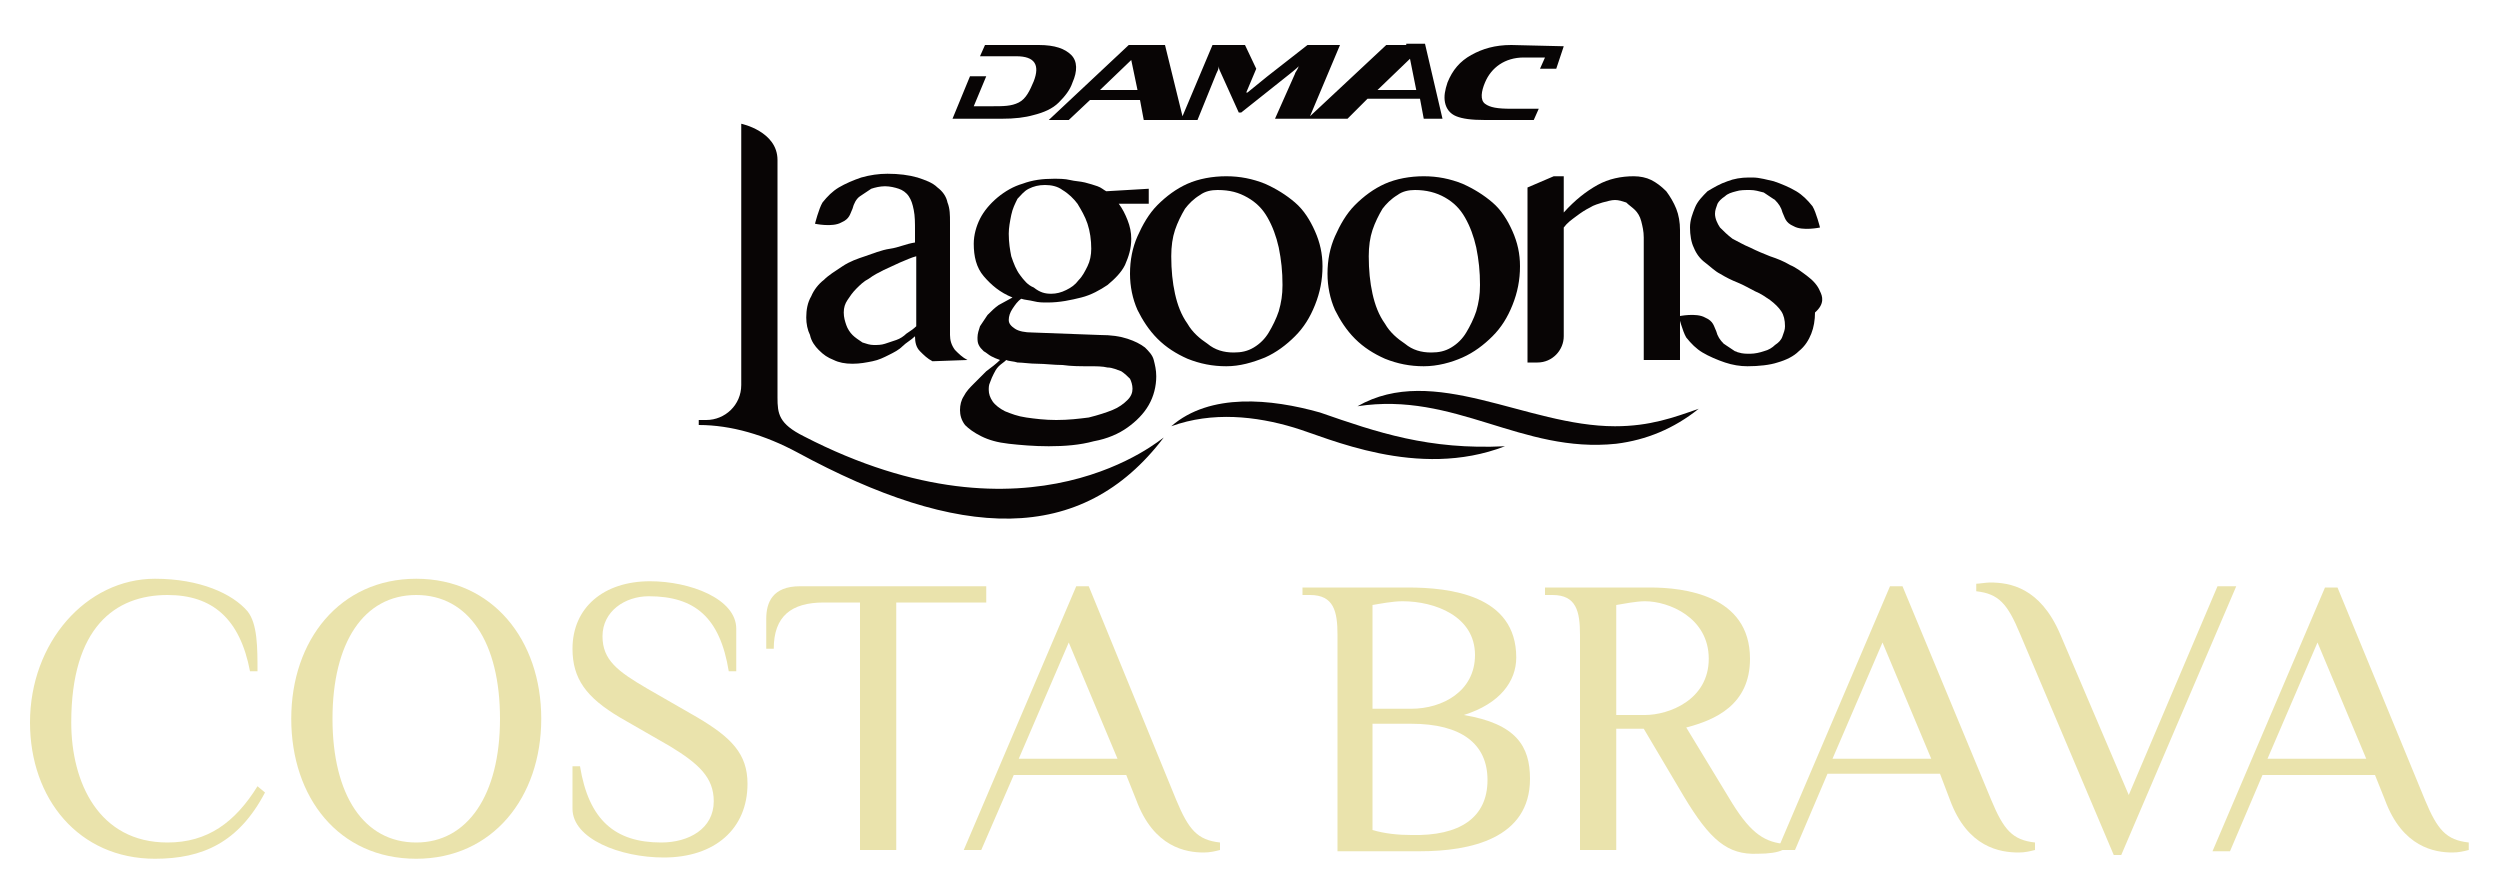 <?xml version="1.0" encoding="utf-8"?>
<!-- Generator: Adobe Illustrator 26.0.1, SVG Export Plug-In . SVG Version: 6.00 Build 0)  -->
<!DOCTYPE svg PUBLIC "-//W3C//DTD SVG 1.1//EN" "http://www.w3.org/Graphics/SVG/1.1/DTD/svg11.dtd">
<svg version="1.1" id="Layer_1" xmlns:x="http://ns.adobe.com/Extensibility/1.0/" xmlns:i="http://ns.adobe.com/AdobeIllustrator/10.0/" xmlns:graph="http://ns.adobe.com/Graphs/1.0/"
	 xmlns="http://www.w3.org/2000/svg" xmlns:xlink="http://www.w3.org/1999/xlink" x="0px" y="0px" viewBox="0 0 200 70"
	 style="enable-background:new 0 0 200 70;" xml:space="preserve">
<style type="text/css">
	.st0{fill:#080505;}
	.st1{fill:#F8AF41;}
	.st2{fill:#376278;}
	.st3{fill:#FFC663;}
	.st4{fill:#F6CE76;}
	.st5{fill:#0D98BB;}
	.st6{fill:#70B599;}
	.st7{fill:#EAE3AC;}
	.st8{fill:#91060D;}
	.st9{fill:#2D628C;}
	.st10{fill:#012944;}
	.st11{fill:#043754;}
	.st12{fill:#1D324D;}
	.st13{fill:#8C7449;}
	.st14{fill:#003756;}
	.st15{fill:#53B2D3;}
	.st16{fill:#082042;}
	.st17{fill:#055985;}
	.st18{fill:#A08C6A;}
	.st19{clip-path:url(#SVGID_00000136401448392287026580000003191627433848697488_);}
	.st20{filter:url(#Adobe_OpacityMaskFilter);}
	.st21{opacity:0.9;mask:url(#SVGID_00000044160127519395819750000010134482678070164878_);fill:#FFFFFF;}
	.st22{filter:url(#Adobe_OpacityMaskFilter_00000173878970995896793820000009853461632521341113_);}
	.st23{opacity:0.75;mask:url(#SVGID_00000086682010136979801460000005419372675084090793_);}
	.st24{filter:url(#Adobe_OpacityMaskFilter_00000003107428206631430300000009788145735805618833_);}
	.st25{mask:url(#SVGID_00000135677955622723463660000017746891210677798790_);fill:#FFFFFF;}
	.st26{filter:url(#Adobe_OpacityMaskFilter_00000021826791733117450590000017241621902146893236_);}
	.st27{opacity:0.75;mask:url(#SVGID_00000042706131930956664800000014213912745068951974_);}
	.st28{fill:none;stroke:#000000;stroke-width:1.2;}
	.st29{clip-path:url(#SVGID_00000008129132750473791780000013541613075610946434_);}
	.st30{fill:#1E2731;}
	.st31{fill:#777779;}
	
		.st32{clip-path:url(#SVGID_00000131369602101086383280000013986122000140784278_);fill:url(#SVGID_00000118367888489896580170000008853922209597858993_);}
</style>
<g>
	<g>
		<path class="st0" d="M84.7,8.2c0.5-0.5,0.9-1,1.1-1.6c0.4-0.9,0.4-1.7-0.1-2.2c-0.5-0.5-1.3-0.8-2.6-0.8h-4.3l-0.4,0.9h2.9
			c1.5,0,1.9,0.7,1.4,2c-0.3,0.7-0.6,1.4-1.2,1.7c-0.6,0.3-1.2,0.3-2.2,0.3l-1.4,0l1-2.4h-1.3l-1.4,3.4h3.9c1.1,0,1.9-0.1,2.6-0.3
			C83.5,9,84.2,8.7,84.7,8.2 M112.5,3.6L112.5,3.6l-1.6,0l-6.1,5.7l2.4-5.7h-2.6l-3.2,2.5l-1.6,1.3h-0.1l0.8-1.9l-0.9-1.9H97
			l-2.4,5.7l-1.4-5.7h-2.9l-6.4,6h1.6L87.2,8h4l0.3,1.6h4.3l1.5-3.7c0.1-0.2,0.2-0.4,0.2-0.6c0,0.2,0.1,0.4,0.2,0.6l1.4,3.1h0.2
			l3.9-3.1c0.1-0.1,0.4-0.3,0.7-0.6c-0.1,0.3-0.3,0.5-0.3,0.6L102,9.5h2.8v0h3l1.6-1.6h4.2l0.3,1.6h1.5l-1.4-6H112.5z M88,7.2
			l2.5-2.4L91,7.2H88z M110.2,7.2l2.6-2.5l0.5,2.5H110.2z M125.1,3.7L125.1,3.7l-4.2-0.1c-1.3,0-2.3,0.3-3.2,0.8
			c-0.9,0.5-1.5,1.2-1.9,2.2c-0.2,0.6-0.3,1.1-0.2,1.6c0.1,0.5,0.4,0.9,0.9,1.1c0.5,0.2,1.2,0.3,2.3,0.3h3.9l0.4-0.9h-2.2
			c-1.1,0-1.7-0.1-2.1-0.4c-0.4-0.3-0.3-1,0-1.7c0.5-1.2,1.6-2,3.1-2h1.7l-0.4,0.9h1.3L125.1,3.7L125.1,3.7L125.1,3.7z"/>
		<path class="st0" d="M74.6,28.9c-0.4-0.2-0.7-0.5-1-0.8c-0.3-0.3-0.4-0.7-0.4-1.2c-0.3,0.3-0.7,0.5-1,0.8
			c-0.3,0.3-0.7,0.5-1.1,0.7c-0.4,0.2-0.8,0.4-1.3,0.5c-0.5,0.1-1,0.2-1.6,0.2c-0.6,0-1.1-0.1-1.5-0.3c-0.5-0.2-0.8-0.4-1.2-0.8
			c-0.3-0.3-0.6-0.7-0.7-1.2c-0.2-0.4-0.3-0.9-0.3-1.4c0-0.6,0.1-1.2,0.4-1.7c0.2-0.5,0.6-1,1-1.3c0.4-0.4,0.9-0.7,1.5-1.1
			s1.2-0.6,1.8-0.8c0.6-0.2,1.3-0.5,2-0.6s1.3-0.4,2-0.5v-0.9c0-0.7,0-1.2-0.1-1.7c-0.1-0.5-0.2-0.8-0.4-1.1
			c-0.2-0.3-0.5-0.5-0.8-0.6c-0.3-0.1-0.7-0.2-1.1-0.2c-0.4,0-0.8,0.1-1.1,0.2c-0.3,0.2-0.6,0.4-0.9,0.6s-0.5,0.6-0.6,1
			c-0.2,0.4-0.2,0.8-0.9,1.1c-0.7,0.4-2.1,0.1-2.1,0.1s0.3-1.2,0.6-1.7c0.4-0.5,0.8-0.9,1.3-1.2c0.5-0.3,1.2-0.6,1.8-0.8
			c0.7-0.2,1.4-0.3,2.1-0.3c0.9,0,1.7,0.1,2.4,0.3c0.6,0.2,1.2,0.4,1.6,0.8c0.4,0.3,0.7,0.7,0.8,1.2c0.2,0.5,0.2,1,0.2,1.6v9
			c0,0.4,0.1,0.8,0.4,1.2c0.3,0.3,0.6,0.6,1,0.8L74.6,28.9L74.6,28.9L74.6,28.9z M73.3,20.5c-0.4,0.1-0.8,0.3-1.3,0.5
			c-0.4,0.2-0.9,0.4-1.3,0.6c-0.4,0.2-0.8,0.4-1.2,0.7c-0.4,0.2-0.7,0.5-1,0.8s-0.5,0.6-0.7,0.9s-0.3,0.6-0.3,1c0,0.4,0.1,0.7,0.2,1
			c0.1,0.3,0.3,0.6,0.5,0.8c0.2,0.2,0.5,0.4,0.8,0.6c0.3,0.1,0.6,0.2,0.9,0.2c0.3,0,0.6,0,0.9-0.1c0.3-0.1,0.6-0.2,0.9-0.3
			c0.3-0.1,0.6-0.3,0.8-0.5c0.3-0.2,0.6-0.4,0.8-0.6L73.3,20.5L73.3,20.5z"/>
		<path class="st0" d="M91.9,15.1v1.2h-2.4c0.3,0.4,0.5,0.8,0.7,1.3c0.2,0.5,0.3,1,0.3,1.5c0,0.8-0.2,1.4-0.5,2.1
			c-0.3,0.6-0.8,1.1-1.4,1.6c-0.6,0.4-1.3,0.8-2.1,1c-0.8,0.2-1.7,0.4-2.7,0.4c-0.4,0-0.7,0-1.1-0.1c-0.4-0.1-0.7-0.1-1-0.2
			c-0.3,0.2-0.5,0.5-0.7,0.8c-0.2,0.3-0.3,0.6-0.3,0.9c0,0.3,0.2,0.5,0.5,0.7s0.8,0.3,1.4,0.3l5.4,0.2c0.9,0,1.6,0.1,2.2,0.3
			c0.6,0.2,1,0.4,1.4,0.7c0.3,0.3,0.6,0.6,0.7,1c0.1,0.4,0.2,0.8,0.2,1.3c0,0.8-0.2,1.6-0.6,2.3c-0.4,0.7-1,1.3-1.7,1.8
			c-0.7,0.5-1.6,0.9-2.7,1.1c-1.1,0.3-2.3,0.4-3.6,0.4c-1.2,0-2.3-0.1-3.2-0.2c-0.9-0.1-1.6-0.3-2.2-0.6s-1-0.6-1.3-0.9
			c-0.3-0.4-0.4-0.8-0.4-1.2c0-0.4,0.1-0.8,0.3-1.1c0.2-0.4,0.5-0.7,0.8-1c0.3-0.3,0.7-0.7,1-1c0.4-0.3,0.8-0.6,1.1-0.9
			c-0.3-0.1-0.5-0.2-0.7-0.3c-0.2-0.1-0.4-0.3-0.6-0.4c-0.2-0.2-0.3-0.3-0.4-0.5c-0.1-0.2-0.1-0.4-0.1-0.6c0-0.3,0.1-0.6,0.2-0.9
			c0.2-0.3,0.4-0.6,0.6-0.9c0.3-0.3,0.6-0.6,0.9-0.8c0.4-0.2,0.7-0.4,1.1-0.6c-1-0.4-1.7-1-2.3-1.7c-0.6-0.7-0.8-1.6-0.8-2.6
			c0-0.7,0.2-1.4,0.5-2c0.3-0.6,0.8-1.2,1.4-1.7c0.6-0.5,1.3-0.9,2-1.1c0.8-0.3,1.6-0.4,2.5-0.4c0.4,0,0.9,0,1.3,0.1
			c0.4,0.1,0.8,0.1,1.2,0.2c0.4,0.1,0.7,0.2,1,0.3c0.3,0.1,0.5,0.3,0.7,0.4L91.9,15.1L91.9,15.1z M80.5,28.8
			c-0.2,0.2-0.4,0.3-0.6,0.5c-0.2,0.2-0.3,0.4-0.4,0.6c-0.1,0.2-0.2,0.4-0.3,0.7c-0.1,0.2-0.1,0.4-0.1,0.6c0,0.3,0.1,0.6,0.3,0.9
			s0.6,0.6,1,0.8c0.5,0.2,1,0.4,1.7,0.5c0.7,0.1,1.5,0.2,2.4,0.2c1,0,1.8-0.1,2.6-0.2c0.8-0.2,1.4-0.4,1.9-0.6
			c0.5-0.2,0.9-0.5,1.2-0.8c0.3-0.3,0.4-0.6,0.4-0.9c0-0.3-0.1-0.6-0.2-0.8c-0.2-0.2-0.4-0.4-0.7-0.6c-0.3-0.1-0.7-0.3-1.1-0.3
			c-0.4-0.1-0.9-0.1-1.5-0.1c-0.7,0-1.4,0-2.1-0.1c-0.7,0-1.4-0.1-2-0.1c-0.6,0-1.2-0.1-1.6-0.1C81.1,28.9,80.7,28.9,80.5,28.8
			 M84.1,23.5c0.4,0,0.8-0.1,1.2-0.3c0.4-0.2,0.7-0.4,1-0.8c0.3-0.3,0.5-0.7,0.7-1.1c0.2-0.4,0.3-0.9,0.3-1.4c0-0.7-0.1-1.4-0.3-2
			c-0.2-0.6-0.5-1.1-0.8-1.6c-0.3-0.4-0.7-0.8-1.2-1.1c-0.4-0.3-0.9-0.4-1.4-0.4c-0.5,0-0.9,0.1-1.3,0.3s-0.6,0.5-0.9,0.8
			c-0.2,0.4-0.4,0.8-0.5,1.3c-0.1,0.5-0.2,1-0.2,1.5c0,0.7,0.1,1.3,0.2,1.8c0.2,0.6,0.4,1.1,0.7,1.5c0.3,0.4,0.6,0.8,1.1,1
			C83.2,23.4,83.6,23.5,84.1,23.5"/>
		<path class="st0" d="M98.1,29.3c-1.1,0-2.1-0.2-3.1-0.6c-0.9-0.4-1.7-0.9-2.4-1.6c-0.7-0.7-1.2-1.5-1.6-2.3
			c-0.4-0.9-0.6-1.9-0.6-2.9c0-1.1,0.2-2.1,0.6-3c0.4-0.9,0.9-1.8,1.6-2.5c0.7-0.7,1.5-1.3,2.4-1.7c0.9-0.4,2-0.6,3.1-0.6
			c1.1,0,2.1,0.2,3.1,0.6c0.9,0.4,1.7,0.9,2.4,1.5c0.7,0.6,1.2,1.4,1.6,2.3c0.4,0.9,0.6,1.8,0.6,2.8c0,1.1-0.2,2.1-0.6,3.1
			c-0.4,1-0.9,1.8-1.6,2.5c-0.7,0.7-1.5,1.3-2.4,1.7C100.2,29,99.2,29.3,98.1,29.3 M98.7,28.2c0.6,0,1.1-0.1,1.6-0.4
			c0.5-0.3,0.9-0.7,1.2-1.2c0.3-0.5,0.6-1.1,0.8-1.7c0.2-0.7,0.3-1.3,0.3-2.1c0-1.1-0.1-2-0.3-3c-0.2-0.9-0.5-1.7-0.9-2.4
			c-0.4-0.7-0.9-1.2-1.6-1.6c-0.7-0.4-1.4-0.6-2.4-0.6c-0.5,0-1,0.1-1.4,0.4c-0.5,0.3-0.9,0.7-1.2,1.1c-0.3,0.5-0.6,1.1-0.8,1.7
			c-0.2,0.6-0.3,1.3-0.3,2.1c0,1.1,0.1,2.1,0.3,3c0.2,0.9,0.5,1.7,1,2.4c0.4,0.7,1,1.2,1.6,1.6C97.2,28,97.9,28.2,98.7,28.2"/>
		<path class="st0" d="M113.9,29.3c-1.1,0-2.1-0.2-3.1-0.6c-0.9-0.4-1.7-0.9-2.4-1.6c-0.7-0.7-1.2-1.5-1.6-2.3
			c-0.4-0.9-0.6-1.9-0.6-2.9c0-1.1,0.2-2.1,0.6-3c0.4-0.9,0.9-1.8,1.6-2.5c0.7-0.7,1.5-1.3,2.4-1.7c0.9-0.4,2-0.6,3.1-0.6
			c1.1,0,2.1,0.2,3.1,0.6c0.9,0.4,1.7,0.9,2.4,1.5c0.7,0.6,1.2,1.4,1.6,2.3s0.6,1.8,0.6,2.8c0,1.1-0.2,2.1-0.6,3.1
			c-0.4,1-0.9,1.8-1.6,2.5c-0.7,0.7-1.5,1.3-2.4,1.7C116.1,29,115,29.3,113.9,29.3 M114.5,28.2c0.6,0,1.1-0.1,1.6-0.4
			c0.5-0.3,0.9-0.7,1.2-1.2c0.3-0.5,0.6-1.1,0.8-1.7c0.2-0.7,0.3-1.3,0.3-2.1c0-1.1-0.1-2-0.3-3c-0.2-0.9-0.5-1.7-0.9-2.4
			c-0.4-0.7-0.9-1.2-1.6-1.6c-0.7-0.4-1.5-0.6-2.4-0.6c-0.5,0-1,0.1-1.4,0.4c-0.5,0.3-0.9,0.7-1.2,1.1c-0.3,0.5-0.6,1.1-0.8,1.7
			c-0.2,0.6-0.3,1.3-0.3,2.1c0,1.1,0.1,2.1,0.3,3c0.2,0.9,0.5,1.7,1,2.4c0.4,0.7,1,1.2,1.6,1.6C113,28,113.7,28.2,114.5,28.2"/>
		<path class="st0" d="M124.3,14.1h0.8v2.9c0.9-1,1.8-1.7,2.7-2.2c0.9-0.5,1.9-0.7,2.9-0.7c0.5,0,1,0.1,1.4,0.3
			c0.4,0.2,0.8,0.5,1.2,0.9c0.3,0.4,0.6,0.9,0.8,1.4c0.2,0.5,0.3,1.1,0.3,1.7v10.4h-2.9V19c0-0.5-0.1-0.9-0.2-1.3
			c-0.1-0.4-0.3-0.7-0.5-0.9c-0.2-0.2-0.5-0.4-0.7-0.6c-0.3-0.1-0.6-0.2-0.9-0.2c-0.3,0-0.6,0.1-1,0.2c-0.3,0.1-0.7,0.2-1,0.4
			c-0.4,0.2-0.7,0.4-1.1,0.7c-0.4,0.3-0.7,0.5-1,0.9v8.7c0,1.1-0.9,2.1-2.1,2.1h-0.8v-14L124.3,14.1z"/>
		<path class="st0" d="M145.6,23.3c-0.2-0.5-0.6-0.9-1-1.2c-0.4-0.3-0.9-0.7-1.4-0.9c-0.5-0.3-1-0.5-1.6-0.7c-0.5-0.2-1-0.4-1.6-0.7
			c-0.5-0.2-1-0.5-1.4-0.7c-0.4-0.3-0.7-0.6-1-0.9c-0.2-0.3-0.4-0.7-0.4-1.1c0-0.3,0.1-0.5,0.2-0.8c0.1-0.2,0.3-0.4,0.6-0.6
			c0.2-0.2,0.5-0.3,0.9-0.4c0.3-0.1,0.7-0.1,1.1-0.1c0.4,0,0.7,0.1,1.1,0.2c0.3,0.2,0.6,0.4,0.9,0.6c0.3,0.3,0.5,0.6,0.6,1
			c0.2,0.4,0.2,0.8,0.9,1.1c0.7,0.4,2.1,0.1,2.1,0.1s-0.3-1.2-0.6-1.7c-0.4-0.5-0.8-0.9-1.3-1.2c-0.5-0.3-1.2-0.6-1.8-0.8
			c-0.5-0.1-1.1-0.3-1.7-0.3v0c0,0-0.1,0-0.1,0c-0.1,0-0.1,0-0.2,0v0c-0.6,0-1.2,0.1-1.7,0.3c-0.6,0.2-1.1,0.5-1.6,0.8
			c-0.4,0.4-0.8,0.8-1,1.3c-0.2,0.5-0.4,1-0.4,1.6c0,0.6,0.1,1.2,0.3,1.6c0.2,0.5,0.5,0.9,0.9,1.2c0.4,0.3,0.8,0.7,1.2,0.9
			c0.5,0.3,0.9,0.5,1.4,0.7c0.5,0.2,1,0.5,1.4,0.7c0.5,0.2,0.9,0.5,1.2,0.7c0.4,0.3,0.7,0.6,0.9,0.9c0.2,0.3,0.3,0.7,0.3,1.2
			c0,0.3-0.1,0.5-0.2,0.8c-0.1,0.3-0.3,0.5-0.6,0.7c-0.2,0.2-0.5,0.4-0.9,0.5c-0.3,0.1-0.7,0.2-1.1,0.2c-0.3,0-0.6,0-0.9-0.1
			c-0.1,0-0.2-0.1-0.3-0.1c-0.3-0.2-0.6-0.4-0.9-0.6c-0.3-0.3-0.5-0.6-0.6-1c-0.2-0.4-0.2-0.8-0.9-1.1c-0.7-0.4-2.1-0.1-2.1-0.1
			s0.3,1.2,0.6,1.7c0.4,0.5,0.8,0.9,1.3,1.2c0.5,0.3,1.2,0.6,1.8,0.8c0.6,0.2,1.2,0.3,1.8,0.3c0,0,0,0,0,0c0.9,0,1.8-0.1,2.4-0.3
			c0.7-0.2,1.3-0.5,1.7-0.9c0.5-0.4,0.8-0.9,1-1.4c0.2-0.5,0.3-1.1,0.3-1.7C146,24.3,145.8,23.7,145.6,23.3"/>
		<path class="st0" d="M135.9,32.7c-2,0.7-3.9,1.4-6.7,1.4c-7.1,0-14.5-5.1-20.6-1.6c7.8-1.2,13.1,3.8,20.7,3
			C131.7,35.2,133.9,34.3,135.9,32.7"/>
		<path class="st0" d="M120.4,35.7c-6.1,0.3-10.2-1.1-14.8-2.7c-3.9-1.1-8.8-1.6-11.9,1.1c3.3-1.2,6.8-0.8,9.8,0.1
			C106.2,35,113.4,38.4,120.4,35.7"/>
		<path class="st0" d="M64.3,34.9c-2-1-2.1-1.8-2.1-3.1v-0.3c0,0,0,0,0,0V12.8c0-2.3-2.9-2.9-2.9-2.9v20.8h0v0.1
			c0,1.6-1.3,2.8-2.8,2.8h-0.6l0,0.4c2.6,0,5.3,0.8,7.9,2.2c12.9,7,22.7,7.5,29.3-1.2C93,35,82.5,44.3,64.3,34.9"/>
	</g>
	<g>
		<path class="st7" d="M2.4,57.8c0-6.4,4.5-11.5,10-11.5c3.6,0,6.2,1.2,7.4,2.6c0.8,1,0.8,2.9,0.8,4.8h-0.6c-0.8-4.2-3-6.1-6.6-6.1
			c-4.2,0-7.7,2.6-7.7,10.2c0,4.8,2.2,9.6,7.7,9.6c3.2,0,5.4-1.6,7.2-4.5l0.6,0.5c-2.1,4-5,5.3-8.8,5.3C6.3,68.7,2.4,63.9,2.4,57.8z
			"/>
		<path class="st7" d="M23.3,57.5c0-6.3,3.9-11.2,10-11.2c6.1,0,10,4.9,10,11.2c0,6.3-3.9,11.2-10,11.2
			C27.1,68.7,23.3,63.8,23.3,57.5z M40,57.5c0-6.1-2.5-9.9-6.7-9.9c-4.2,0-6.7,3.8-6.7,9.9c0,6.1,2.5,9.9,6.7,9.9
			C37.4,67.4,40,63.6,40,57.5z"/>
		<path class="st7" d="M45.8,64.7v-3.4h0.6c0.7,4.3,2.8,6.1,6.5,6.1c2.2,0,4.2-1.1,4.2-3.3c0-1.9-1.2-3-3.5-4.4l-4-2.3
			c-2.7-1.6-3.8-3.1-3.8-5.5c0-3.3,2.5-5.4,6.2-5.4c3.2,0,6.9,1.4,6.9,3.8v3.4h-0.6c-0.7-4.3-2.7-6-6.4-6c-1.9,0-3.7,1.2-3.7,3.2
			c0,1.9,1.2,2.8,3.6,4.2l4,2.3c2.7,1.6,4,2.9,4,5.3c0,3.6-2.6,5.9-6.7,5.9C49.6,68.6,45.8,67.1,45.8,64.7z"/>
		<path class="st7" d="M68.8,48.2h-2.9c-2.6,0-4,1.1-4,3.7h-0.6v-2.4c0-1.3,0.5-2.6,2.7-2.6h14.9v1.3h-7.2V68h-2.9V48.2z"/>
		<path class="st7" d="M90.9,64L90.1,62h-9L78.5,68h-1.4l9-21.1h1L94.1,64c1,2.4,1.7,3.2,3.5,3.4V68c-0.4,0.1-0.8,0.2-1.3,0.2
			C94.9,68.2,92.3,67.8,90.9,64z M89.4,60.7l-3.9-9.3l-4,9.3H89.4z"/>
		<path class="st7" d="M107,50.8c0-1.9-0.3-3.2-2.2-3.2h-0.6v-0.6h8.4c3.4,0,8.7,0.6,8.7,5.6c0,1.9-1.3,3.7-4.2,4.6
			c4.2,0.7,5.3,2.5,5.3,5.1c0,4.8-4.8,5.8-8.8,5.8H107V50.8z M112.9,56.7c2.5,0,5.1-1.4,5.1-4.3c0-3.1-3.2-4.3-5.8-4.3
			c-0.8,0-1.8,0.2-2.4,0.3v8.3H112.9z M119,62.4c0-2.9-2.1-4.5-6.1-4.5h-3.1v8.5c1,0.3,2.1,0.4,3.1,0.4
			C116.8,66.9,119,65.4,119,62.4z"/>
		<path class="st7" d="M134.7,63.7l-3.2-5.4h-2.2V68h-2.9V50.8c0-1.9-0.3-3.2-2.2-3.2h-0.6v-0.6h8.4c2.7,0,8,0.6,8,5.7
			c0,3.7-2.8,4.9-5.1,5.5l3.4,5.6c1.6,2.7,2.7,3.5,4.3,3.7V68c-0.4,0.2-1.1,0.3-2,0.3C138.2,68.4,136.8,67.2,134.7,63.7z
			 M131.6,57.2c1.9,0,5.1-1.2,5.1-4.5s-3.2-4.6-5.1-4.6c-0.7,0-1.7,0.2-2.3,0.3v8.8H131.6z"/>
		<path class="st7" d="M156,64l-0.8-2.1h-9l-2.6,6.1h-1.4l9-21.1h1l7.1,17.1c1,2.4,1.7,3.2,3.5,3.4V68c-0.4,0.1-0.8,0.2-1.3,0.2
			C160,68.2,157.4,67.8,156,64z M154.5,60.7l-3.9-9.3l-4,9.3H154.5z"/>
		<path class="st7" d="M161.6,50.7c-1-2.4-1.7-3.2-3.5-3.4v-0.6c0.2,0,0.8-0.1,1.1-0.1c1.6,0,4,0.4,5.6,4.1l5.5,12.9l7.1-16.7h1.5
			l-9.2,21.5h-0.6L161.6,50.7z"/>
		<path class="st7" d="M190.8,64L190,62h-9l-2.6,6.1H177l9-21.1h1L194,64c1,2.4,1.7,3.2,3.5,3.4V68c-0.4,0.1-0.8,0.2-1.3,0.2
			C194.8,68.2,192.2,67.8,190.8,64z M189.3,60.7l-3.9-9.3l-4,9.3H189.3z"/>
	</g>
</g>
</svg>
